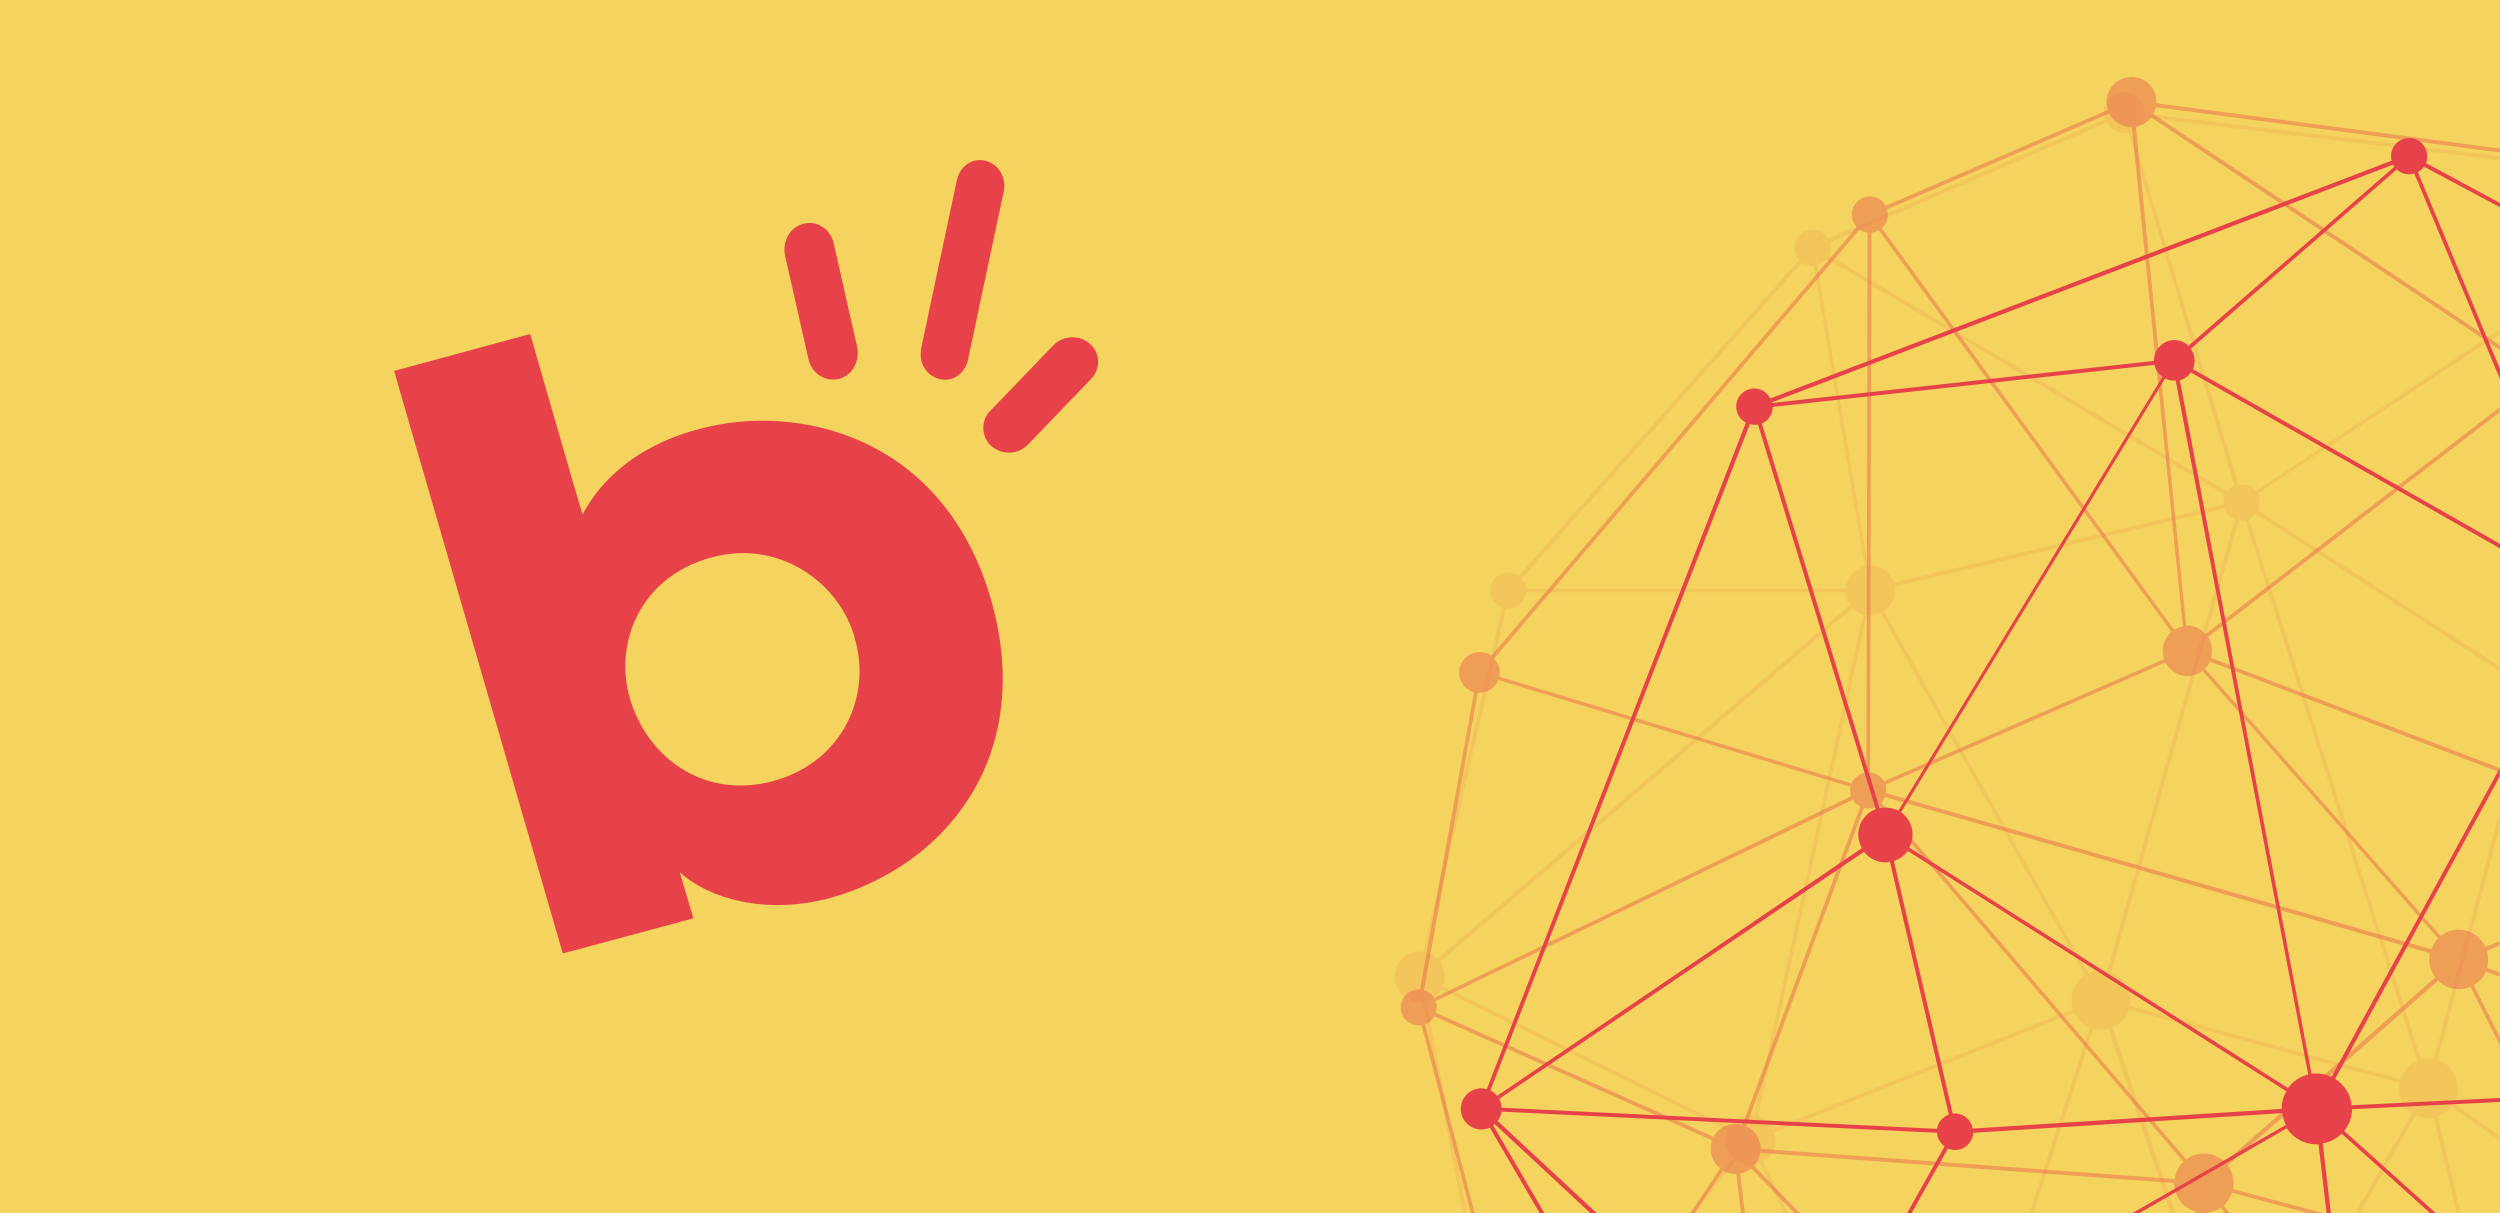 <svg width="406" height="197" viewBox="0 0 406 197" fill="none" xmlns="http://www.w3.org/2000/svg"><g clip-path="url(#clip0)"><path d="M406 0H0V197H406V0Z" fill="#F4D35E"/><path fill-rule="evenodd" clip-rule="evenodd" d="M159.8 70.439C159.5 69.139 159.8 67.739 160.8 66.739L171.1 56.039C172.7 54.439 175.3 54.339 177 55.839C178.7 57.339 178.8 59.839 177.2 61.539L166.9 72.239C165.3 73.839 162.7 73.939 161 72.439C160.4 71.939 160 71.239 159.8 70.439Z" fill="#E74249"/><path fill-rule="evenodd" clip-rule="evenodd" d="M149.6 58.439C149.5 57.839 149.5 57.139 149.6 56.539L155.4 29.239C155.9 26.939 158 25.539 160.1 26.139C162.2 26.639 163.5 28.939 163 31.139L157.2 58.439C156.7 60.739 154.6 62.139 152.5 61.539C151 61.139 149.9 59.939 149.6 58.439Z" fill="#E74249"/><path fill-rule="evenodd" clip-rule="evenodd" d="M131.3 58.339L127.5 41.539C127 39.239 128.3 36.839 130.5 36.339C132.7 35.739 134.9 37.239 135.4 39.539L139.2 56.339C139.7 58.639 138.4 61.039 136.2 61.539C134 62.039 131.8 60.639 131.3 58.339Z" fill="#E74249"/><path fill-rule="evenodd" clip-rule="evenodd" d="M160.9 97.239C153.1 70.439 129.1 65.439 113.7 69.639C110.6 70.439 100.1 73.339 94.6 83.539L93 78.139L86.1 54.239L64 60.239L91.4 154.839L112.6 149.139L110.4 141.639C115 145.939 124.4 148.639 134.8 145.839C153.5 140.639 168.3 122.839 160.9 97.239ZM125.6 126.839C114.5 129.839 105.2 123.239 102.3 113.439C99.7 104.639 103.8 93.739 115.5 90.539C126.4 87.539 136.2 94.439 138.8 103.539V103.639C141.6 112.939 136.9 123.739 125.6 126.839Z" fill="#E74249"/><g clip-path="url(#clip1)"><g opacity="0.3"><path opacity="0.3" d="M348.322 18.336C348.322 16.519 346.85 14.996 344.986 14.996C343.172 14.996 341.651 16.47 341.651 18.336C341.651 18.68 341.7 19.024 341.847 19.368L296.872 38.819C296.381 37.935 295.401 37.296 294.322 37.296C292.703 37.296 291.379 38.623 291.379 40.243C291.379 40.98 291.673 41.668 292.163 42.208L246.648 93.488C246.158 93.144 245.569 92.948 244.932 92.948C243.313 92.948 241.989 94.274 241.989 95.895C241.989 97.172 242.823 98.253 243.951 98.646L231.15 154.592C230.954 154.543 230.757 154.543 230.561 154.543C228.305 154.543 226.49 156.361 226.49 158.62C226.49 160.88 228.305 162.697 230.561 162.697C230.708 162.697 230.856 162.697 231.003 162.648L243.853 229.842C242.136 230.334 240.861 231.905 240.861 233.772C240.861 234.214 240.91 234.607 241.057 235H248.807C248.807 234.902 248.856 234.853 248.856 234.754L250.18 235H253.858L248.954 234.165V233.772C248.954 232.593 248.463 231.562 247.678 230.825L281.962 188.484C282.599 188.926 283.433 189.221 284.267 189.221C284.807 189.221 285.297 189.123 285.787 188.926L308.398 235H309.084L286.327 188.632C287.504 187.944 288.338 186.618 288.338 185.144C288.338 184.702 288.289 184.309 288.142 183.916L336.845 164.465C337.384 165.546 338.267 166.43 339.395 166.872L317.177 235H317.815L339.984 167.068C340.376 167.167 340.768 167.216 341.161 167.216C341.602 167.216 341.995 167.167 342.387 167.068L362.153 225.569C360.387 226.306 359.161 228.025 359.161 230.039C359.161 230.432 359.21 230.825 359.308 231.169L347.046 235H349.155L359.504 231.758C359.847 232.593 360.387 233.33 361.074 233.87L360.387 235H361.123L361.662 234.214C362.349 234.607 363.183 234.853 364.065 234.853C364.262 234.853 364.458 234.853 364.654 234.804L364.703 235H365.341L365.292 234.705C366.322 234.411 367.253 233.821 367.891 232.986L370.883 235H372.011L368.234 232.446C368.676 231.709 368.921 230.923 368.921 229.99C368.921 228.32 368.038 226.846 366.763 225.962L392.316 181.067C392.954 181.362 393.689 181.559 394.425 181.559C394.719 181.559 394.965 181.509 395.259 181.46L406.049 226.699V223.997L395.847 181.313C396.779 181.018 397.564 180.478 398.153 179.741L406 185.292V184.506L398.496 179.201C398.937 178.464 399.183 177.629 399.183 176.696C399.183 174.584 397.809 172.766 395.896 172.128L405.951 134.306V131.899L395.259 171.98C394.965 171.931 394.621 171.882 394.327 171.882C393.935 171.882 393.542 171.931 393.15 172.029L365.193 84.205C365.635 84.008 365.978 83.714 366.272 83.37L405.951 108.961V108.224L366.616 82.829C366.812 82.436 366.959 81.995 366.959 81.503C366.959 81.012 366.812 80.57 366.616 80.177L406 54.193V53.456L366.322 79.784C365.782 79.146 364.997 78.704 364.065 78.704C363.869 78.704 363.722 78.704 363.526 78.753L346.213 21.431C347.193 21.038 347.978 20.154 348.174 19.073L406 25.999V25.36L348.272 18.435C348.272 18.435 348.322 18.386 348.322 18.336ZM296.676 42.012L361.368 80.374C361.221 80.766 361.074 81.159 361.074 81.602C361.074 81.749 361.074 81.847 361.123 81.945L307.564 94.618C307.025 92.997 305.504 91.769 303.689 91.769H303.346L295.106 43.043C295.744 42.896 296.283 42.552 296.676 42.012V42.012ZM292.654 42.65C293.144 42.994 293.733 43.191 294.371 43.191H294.567L302.807 91.966C301.139 92.359 299.864 93.832 299.717 95.6H247.875C247.826 94.962 247.531 94.373 247.139 93.93L292.654 42.65V42.65ZM244.589 98.793C244.687 98.793 244.834 98.842 244.932 98.842C246.452 98.842 247.678 97.663 247.826 96.19H299.619C299.668 96.976 299.962 97.663 300.403 98.253L233.406 155.722C232.965 155.28 232.376 154.936 231.738 154.691L244.589 98.793V98.793ZM247.237 230.432C246.599 229.99 245.766 229.695 244.932 229.695C244.785 229.695 244.638 229.695 244.49 229.744L231.64 162.55C232.67 162.255 233.553 161.616 234.044 160.683L280.539 183.622C280.343 184.113 280.245 184.604 280.245 185.144C280.245 186.323 280.736 187.355 281.52 188.091L247.237 230.432V230.432ZM284.316 181.067C282.845 181.067 281.52 181.853 280.834 183.081L234.338 160.143C234.534 159.652 234.632 159.16 234.632 158.62C234.632 157.736 234.338 156.901 233.847 156.213L300.845 98.744C301.335 99.235 301.875 99.579 302.561 99.775L284.905 181.116C284.708 181.067 284.512 181.067 284.316 181.067V181.067ZM336.403 162.402C336.403 162.943 336.501 163.434 336.648 163.876L287.945 183.327C287.455 182.344 286.572 181.559 285.493 181.215L303.15 99.874C303.346 99.923 303.493 99.923 303.689 99.923C304.327 99.923 304.866 99.775 305.406 99.53L338.61 158.374C337.286 159.209 336.403 160.683 336.403 162.402V162.402ZM366.174 225.717C365.537 225.422 364.801 225.225 364.065 225.225C363.624 225.225 363.232 225.274 362.839 225.373L343.074 166.872C344.349 166.332 345.33 165.3 345.771 163.974L389.668 175.861C389.619 176.155 389.569 176.499 389.569 176.794C389.569 178.464 390.452 179.938 391.727 180.822L366.174 225.717V225.717ZM363.575 84.499C363.722 84.549 363.918 84.549 364.065 84.549C364.262 84.549 364.458 84.549 364.654 84.499L392.61 172.324C391.286 172.865 390.256 173.896 389.815 175.271L345.918 163.385C345.967 163.09 346.016 162.746 346.016 162.451C346.016 160.339 344.692 158.571 342.828 157.932L363.575 84.499V84.499ZM342.24 157.687C341.896 157.638 341.602 157.589 341.21 157.589C340.474 157.589 339.738 157.785 339.101 158.08L305.945 99.284C307.025 98.548 307.76 97.32 307.76 95.895C307.76 95.699 307.76 95.453 307.711 95.257L361.27 82.584C361.564 83.37 362.153 84.008 362.937 84.352L342.24 157.687ZM362.888 78.9C362.398 79.097 362.005 79.44 361.662 79.833L297.019 41.471C297.166 41.078 297.313 40.685 297.313 40.243C297.313 39.949 297.264 39.654 297.166 39.359L342.142 19.908C342.73 20.94 343.76 21.627 345.035 21.627C345.281 21.627 345.477 21.627 345.673 21.578L362.888 78.9V78.9Z" fill="#E74249"/></g><g opacity="0.6"><path opacity="0.6" d="M350.136 15.782C349.94 14.702 349.302 13.817 348.42 13.179C346.556 11.951 344.005 12.442 342.779 14.309C342.191 15.193 341.946 16.323 342.191 17.354C342.24 17.55 342.289 17.698 342.338 17.845L306.24 33.416C305.995 33.023 305.7 32.679 305.308 32.384C303.935 31.5 302.12 31.844 301.237 33.219C300.796 33.858 300.649 34.644 300.796 35.43C300.894 35.97 301.188 36.461 301.531 36.854L242.185 106.505L242.136 106.456C240.616 105.424 238.556 105.866 237.526 107.389C236.496 108.912 236.937 110.975 238.458 112.006C238.752 112.203 239.095 112.35 239.39 112.448L230.61 160.683C229.58 160.634 228.55 161.076 227.962 161.96C227.079 163.335 227.422 165.153 228.796 166.037C229.286 166.381 229.875 166.528 230.414 166.528C230.561 166.528 230.708 166.528 230.856 166.479L248.267 232.839C247.678 233.035 247.188 233.428 246.845 233.969C246.649 234.312 246.501 234.656 246.403 235H252.142C251.995 234.312 251.651 233.772 251.112 233.33L279.804 190.105C280.392 190.449 281.079 190.646 281.766 190.646H281.962L287.357 235H287.995L282.599 190.596C283.286 190.449 283.875 190.154 284.414 189.761L328.213 235.049H329.095L284.856 189.319C284.954 189.172 285.101 189.025 285.199 188.877C285.542 188.386 285.738 187.797 285.837 187.207L353.079 192.119C353.079 192.463 353.128 192.758 353.177 193.102C353.422 194.379 354.158 195.459 355.237 196.147C355.678 196.442 356.12 196.638 356.61 196.785L348.567 235H349.204L357.199 196.933C357.444 196.982 357.64 196.982 357.886 196.982C358.18 196.982 358.523 196.933 358.866 196.884C359.504 196.736 360.142 196.491 360.632 196.147L391.237 235.049H392.022L361.123 195.754C361.417 195.508 361.711 195.165 361.907 194.821C362.153 194.477 362.3 194.084 362.447 193.691L406 205.332V204.694L362.643 193.102C362.741 192.463 362.79 191.824 362.643 191.235C362.496 190.498 362.202 189.811 361.76 189.27L395.946 159.259C396.191 159.504 396.436 159.701 396.681 159.848C397.515 160.388 398.447 160.634 399.33 160.634C399.967 160.634 400.605 160.487 401.193 160.241L406 169.819V168.444L401.733 159.995C402.322 159.652 402.91 159.16 403.302 158.522C403.45 158.276 403.597 158.031 403.695 157.785L405.951 158.62V157.932L403.891 157.196C404.087 156.459 404.136 155.673 403.989 154.887C403.94 154.74 403.891 154.543 403.842 154.396L405.951 153.561V152.873L403.646 153.757C403.253 152.971 402.714 152.284 401.929 151.793C400.164 150.614 397.907 150.761 396.338 151.989L358.082 108.568C358.229 108.371 358.425 108.224 358.572 107.978C358.67 107.831 358.768 107.635 358.866 107.438L405.951 125.416V124.728L359.063 106.849C359.406 105.719 359.21 104.442 358.572 103.459L405.951 66.915V66.129L358.18 102.968C357.935 102.723 357.689 102.477 357.395 102.281C356.708 101.789 355.875 101.593 355.041 101.593L346.85 20.547H346.948C347.929 20.35 348.763 19.81 349.352 19.073L406 56.846V56.109L349.695 18.533C349.891 18.189 350.038 17.796 350.136 17.403L406 24.771V24.132L350.185 16.765C350.234 16.421 350.185 16.077 350.136 15.782V15.782ZM303.935 37.788C304.033 37.788 304.131 37.788 304.229 37.738C304.523 37.689 304.817 37.542 305.112 37.395L352.638 102.624C352.343 102.87 352.098 103.165 351.902 103.459C351.313 104.344 351.068 105.473 351.313 106.505C351.362 106.701 351.411 106.849 351.461 107.045L305.946 126.889C305.7 126.496 305.406 126.152 305.014 125.907C304.621 125.612 304.18 125.514 303.689 125.465L303.935 37.788V37.788ZM301.973 37.296C302.414 37.591 302.856 37.738 303.297 37.788L303.101 125.465C302.267 125.563 301.482 126.005 300.943 126.742C300.845 126.889 300.747 127.037 300.698 127.233L243.51 109.894C243.706 108.813 243.411 107.733 242.627 106.947L301.973 37.296V37.296ZM239.978 112.497H240.272C241.352 112.497 242.381 111.957 243.019 111.024C243.166 110.827 243.264 110.631 243.313 110.434L300.501 127.773C300.452 128.117 300.452 128.51 300.501 128.903C300.55 129.05 300.599 129.198 300.649 129.296L232.916 162.058C232.719 161.715 232.425 161.42 232.033 161.174C231.787 161.027 231.493 160.88 231.248 160.83L239.978 112.497ZM250.621 232.986C250.082 232.691 249.444 232.593 248.856 232.691L231.444 166.332C231.984 166.135 232.474 165.742 232.866 165.202C232.916 165.153 232.916 165.104 232.965 165.055L278.038 185.193C277.793 185.881 277.744 186.618 277.891 187.355C278.087 188.337 278.627 189.172 279.362 189.761L250.621 232.986V232.986ZM281.03 182.59C279.951 182.787 279.068 183.425 278.431 184.309C278.381 184.407 278.283 184.506 278.234 184.604L233.161 164.465C233.308 163.974 233.357 163.483 233.259 162.992C233.21 162.844 233.161 162.697 233.112 162.599L300.894 129.885C301.09 130.229 301.384 130.573 301.777 130.77C301.875 130.819 301.973 130.917 302.12 130.966L282.992 182.639C282.354 182.492 281.717 182.443 281.03 182.59V182.59ZM353.913 189.467C353.52 190.105 353.275 190.744 353.177 191.481L285.935 186.569C285.935 185.243 285.297 183.965 284.12 183.18C283.924 183.081 283.777 182.983 283.58 182.885L302.708 131.212C302.954 131.261 303.199 131.31 303.444 131.31C304.033 131.31 304.621 131.113 305.112 130.77L354.599 188.681C354.305 188.926 354.109 189.172 353.913 189.467V189.467ZM361.319 188.73C361.074 188.484 360.828 188.288 360.583 188.141C358.866 186.962 356.61 187.109 355.041 188.288L305.553 130.377C305.651 130.278 305.749 130.131 305.847 129.984C305.946 129.836 306.044 129.64 306.142 129.443L394.621 154.789C394.474 155.427 394.474 156.115 394.621 156.754C394.768 157.49 395.063 158.178 395.504 158.718L361.319 188.73V188.73ZM355.237 109.796C356.12 109.796 356.954 109.501 357.689 108.961L395.946 152.382C395.749 152.578 395.504 152.824 395.357 153.119C395.161 153.463 394.965 153.806 394.817 154.15L306.289 128.805C306.338 128.461 306.338 128.068 306.289 127.724C306.289 127.626 306.24 127.528 306.191 127.43L351.657 107.585C351.951 108.175 352.441 108.666 352.981 109.059C353.668 109.599 354.452 109.796 355.237 109.796V109.796ZM354.501 101.74H354.403C353.913 101.839 353.471 102.035 353.079 102.281L305.602 37.051C305.798 36.903 305.946 36.707 306.093 36.51C306.534 35.872 306.681 35.086 306.534 34.3C306.534 34.202 306.485 34.103 306.436 34.005L342.534 18.435C342.828 19.024 343.319 19.564 343.858 19.957C344.545 20.399 345.33 20.645 346.114 20.645H346.213L354.501 101.74V101.74Z" fill="#E74249"/></g><path d="M394.18 25.36C394.18 23.739 392.856 22.413 391.237 22.413C389.618 22.413 388.294 23.739 388.294 25.36C388.294 25.606 388.343 25.852 388.392 26.097L287.504 64.705C287.014 63.771 286.033 63.084 284.905 63.084C283.286 63.084 281.962 64.41 281.962 66.031C281.962 67.161 282.599 68.143 283.531 68.634L241.45 176.892C241.155 176.794 240.861 176.745 240.567 176.745C238.752 176.745 237.232 178.218 237.232 180.085C237.232 181.902 238.703 183.425 240.567 183.425C241.057 183.425 241.548 183.327 241.94 183.13L272.251 235H272.986L242.48 182.737C242.578 182.688 242.676 182.59 242.725 182.541L288.681 225.274C287.995 226.109 287.602 227.141 287.602 228.32C287.602 230.972 289.76 233.133 292.409 233.133C292.703 233.133 292.997 233.084 293.242 233.035L293.733 235.049H294.371L293.831 232.888C294.959 232.544 295.891 231.758 296.48 230.776L304.768 235.049H306.142L296.774 230.235C297.019 229.646 297.166 229.007 297.166 228.32C297.166 227.534 296.97 226.846 296.676 226.208L371.373 183.229C372.403 184.8 374.169 185.832 376.18 185.832H376.523L382.311 235H382.948L377.21 185.685C378.387 185.488 379.466 184.899 380.3 184.113L406 207.199V206.364L380.692 183.671C381.477 182.688 381.967 181.46 381.967 180.134L406 178.955V178.317L381.918 179.496C381.722 177.678 380.692 176.155 379.221 175.222L405.951 126.103V124.777L378.632 174.878C377.896 174.535 377.063 174.338 376.18 174.338C375.935 174.338 375.689 174.338 375.395 174.387L354.011 61.758C354.747 61.561 355.384 61.119 355.777 60.48L406 89.068V88.331L356.12 59.94C356.316 59.547 356.414 59.056 356.414 58.565C356.414 57.828 356.169 57.189 355.777 56.649L389.226 27.522C389.766 28.013 390.452 28.308 391.237 28.308C391.531 28.308 391.826 28.258 392.071 28.16L406 61.561V59.94L392.659 27.964C393.052 27.718 393.395 27.423 393.689 27.079L406 33.661V32.974L393.984 26.49C394.131 26.146 394.18 25.753 394.18 25.36V25.36ZM287.896 66.08L349.891 59.252C350.038 60.038 350.529 60.726 351.166 61.217L308.3 131.654C307.711 131.359 306.975 131.163 306.24 131.163C305.896 131.163 305.553 131.212 305.259 131.261L286.131 68.781C287.161 68.339 287.896 67.308 287.896 66.08ZM306.926 139.955L316.49 181.018C315.509 181.362 314.725 182.246 314.578 183.327L243.853 179.889C243.853 179.348 243.706 178.906 243.46 178.464L302.708 138.334C303.542 139.365 304.768 140.053 306.191 140.053C306.436 140.053 306.681 140.004 306.926 139.955V139.955ZM242.038 177.089L284.169 68.88C284.414 68.929 284.659 68.978 284.954 68.978C285.15 68.978 285.346 68.978 285.493 68.929L304.621 131.408C302.954 132.047 301.777 133.668 301.777 135.534C301.777 136.32 302.022 137.106 302.365 137.744L243.117 177.973C242.823 177.58 242.48 177.285 242.038 177.089V177.089ZM292.458 223.457C291.183 223.457 290.005 223.948 289.172 224.783L243.215 182.05C243.559 181.608 243.755 181.067 243.853 180.527L314.578 183.965C314.627 184.899 315.117 185.685 315.804 186.176L294.567 223.899C293.929 223.604 293.193 223.457 292.458 223.457ZM296.48 225.618C296.136 225.078 295.646 224.587 295.106 224.243L316.343 186.52C316.687 186.667 317.079 186.765 317.52 186.765C319.09 186.765 320.365 185.488 320.463 183.965L370.638 180.773C370.736 181.46 370.932 182.099 371.226 182.688L296.48 225.618V225.618ZM370.539 180.036V180.085L320.365 183.278C320.12 181.902 318.943 180.822 317.471 180.822C317.373 180.822 317.226 180.822 317.128 180.871L307.564 139.807C308.496 139.513 309.281 138.972 309.82 138.187L371.324 177.236C370.785 178.071 370.539 179.054 370.539 180.036V180.036ZM374.856 174.485C373.531 174.829 372.354 175.615 371.569 176.696L310.065 137.646C310.409 137.008 310.605 136.32 310.605 135.534C310.605 134.061 309.869 132.734 308.741 131.899L351.608 61.463C352.049 61.659 352.539 61.807 353.03 61.807C353.128 61.807 353.226 61.807 353.324 61.758L374.856 174.485ZM355.384 56.158C354.796 55.569 354.011 55.225 353.128 55.225C351.313 55.225 349.793 56.698 349.793 58.565V58.614L287.798 65.441C287.798 65.392 287.749 65.343 287.749 65.343L388.638 26.736C388.687 26.834 388.736 26.981 388.834 27.079L355.384 56.158Z" fill="#E74249"/></g></g><defs><clipPath id="clip0"><rect width="406" height="197" fill="white"/></clipPath><clipPath id="clip1"><rect width="180" height="223" fill="white" transform="translate(226 12)"/></clipPath></defs></svg>